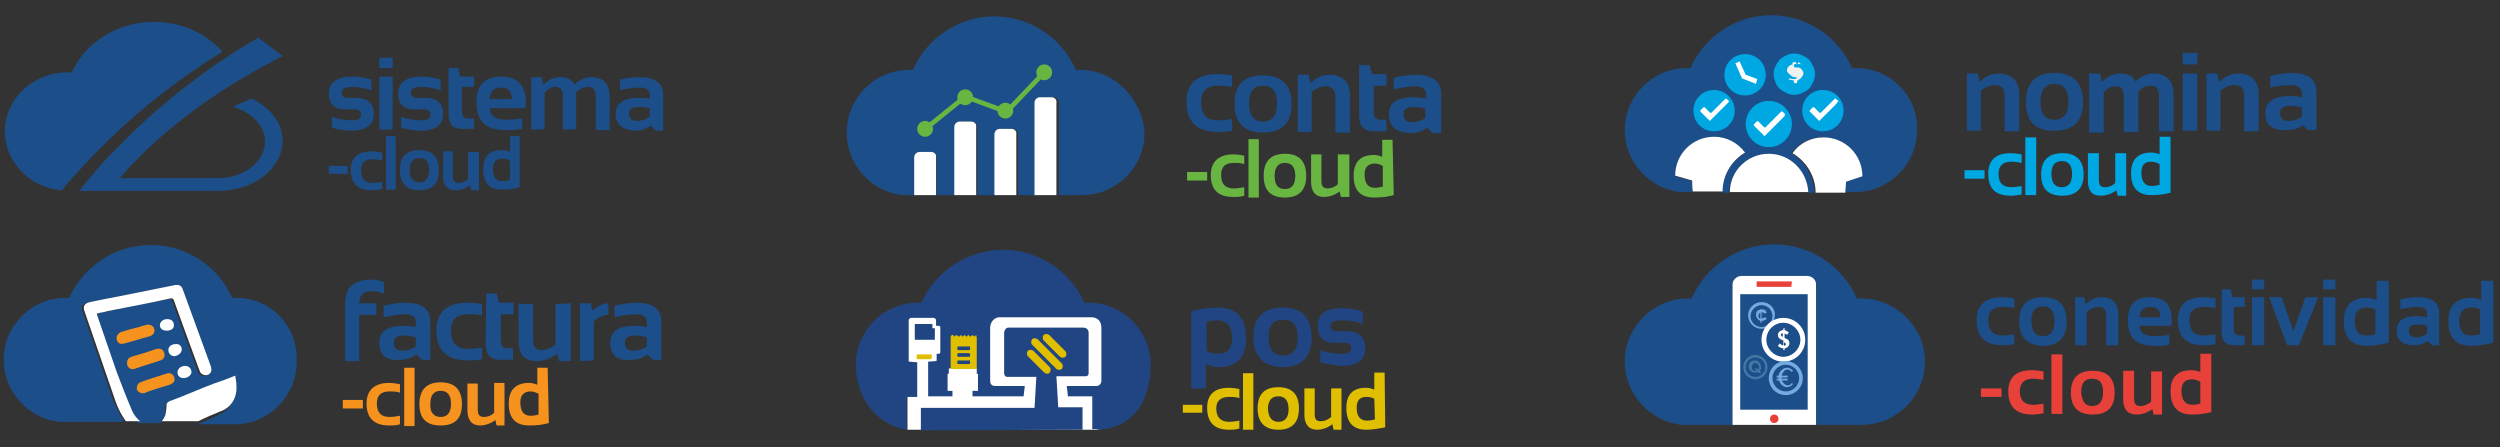 <?xml version="1.0" encoding="utf-8"?>
<!-- Generator: Adobe Illustrator 23.1.1, SVG Export Plug-In . SVG Version: 6.00 Build 0)  -->
<svg version="1.1" id="Layer_1" xmlns="http://www.w3.org/2000/svg" xmlns:xlink="http://www.w3.org/1999/xlink" x="0px" y="0px"
	 viewBox="0 0 411.3 73.6" style="enable-background:new 0 0 411.3 73.6;" xml:space="preserve">
<rect x="0" y="0" width="411.3" height="73.6" fill="#333333" stroke="none"/>
<g style="display:none;">
	<rect x="-560" y="21.7" style="display:inline;fill:#2362A7;" width="1219.8" height="108.2"/>
</g>
<path style="fill:#FFFFFF;" d="M180.5,70.7h-31.2l0,0V51l0,0h32.6l0,0v18.2C181.9,70,181.3,70.7,180.5,70.7z"/>
<g>
	<g>
		<g>
			<path style="fill:#1C4E89;" d="M56.8,59.4v-9.5c0-2.6,1.4-3.9,4.3-3.9c0.8,0,1.5,0.2,2.1,0.4v1.9c-0.6-0.2-1.3-0.4-2-0.4
				c-1.3,0-2.1,0.6-2.1,2h2.8v1.9h-2.8v7.6H56.8z"/>
			<path style="fill:#1C4E89;" d="M62.4,56.4c0-1.9,1.3-2.8,4.1-2.8c0.6,0,1.3,0.1,1.9,0.2V53c0-0.9-0.6-1.3-1.8-1.3
				c-1,0-2.2,0.2-3.5,0.5v-1.9c1.3-0.3,2.4-0.5,3.5-0.5c2.8,0,4.2,1,4.2,3.1v6.3h-1.4l-0.9-0.9c-0.8,0.6-1.7,0.9-2.7,0.9
				C63.5,59.4,62.4,58.4,62.4,56.4z M66.5,55.2c-1.2,0-1.7,0.4-1.7,1.2c0,0.9,0.5,1.3,1.4,1.3c0.8,0,1.5-0.2,2.2-0.7v-1.5
				C67.7,55.3,67.1,55.2,66.5,55.2z"/>
			<path style="fill:#1C4E89;" d="M79.3,59.1c-0.8,0.2-1.6,0.2-2.4,0.2c-3.4,0-5.1-1.7-5.1-4.9c0-3,1.7-4.6,5.1-4.6
				c0.9,0,1.7,0.1,2.4,0.2v1.9c-0.8-0.2-1.5-0.2-2.3-0.2c-1.9,0-2.8,0.9-2.8,2.7c0,2,0.9,3,2.8,3c0.7,0,1.5-0.1,2.3-0.2V59.1z"/>
			<path style="fill:#1C4E89;" d="M80,48.3h1.7l0.4,1.5h2.4v1.9h-2.1V56c0,0.9,0.4,1.3,1.1,1.3h0.9v1.9h-2.1c-1.6,0-2.4-0.9-2.4-2.5
				L80,48.3L80,48.3L80,48.3z"/>
			<path style="fill:#1C4E89;" d="M93.9,49.9v9.5H92l-0.3-1.2c-1.1,0.8-2.2,1.2-3.5,1.2c-1.9,0-2.9-1.1-2.9-3.4v-6h2.4v6
				c0,1,0.5,1.6,1.3,1.6s1.6-0.3,2.4-0.9V50L93.9,49.9L93.9,49.9L93.9,49.9z"/>
			<path style="fill:#1C4E89;" d="M95.4,59.4v-9.5h1.8l0.3,1.2c0.8-0.8,1.7-1.2,2.6-1.2v1.9c-0.9,0-1.7,0.4-2.4,1.1v6.4L95.4,59.4
				L95.4,59.4L95.4,59.4z"/>
			<path style="fill:#1C4E89;" d="M100.4,56.4c0-1.9,1.3-2.8,4.1-2.8c0.6,0,1.3,0.1,1.9,0.2V53c0-0.9-0.6-1.3-1.8-1.3
				c-1,0-2.2,0.2-3.5,0.5v-1.9c1.3-0.3,2.4-0.5,3.5-0.5c2.8,0,4.2,1,4.2,3.1v6.3h-1.4l-0.9-0.9c-0.8,0.6-1.7,0.9-2.7,0.9
				C101.5,59.4,100.4,58.4,100.4,56.4z M104.5,55.2c-1.2,0-1.7,0.4-1.7,1.2c0,0.9,0.5,1.3,1.4,1.3c0.8,0,1.5-0.2,2.2-0.7v-1.5
				C105.8,55.3,105.1,55.2,104.5,55.2z"/>
			<path style="fill:#F6921E;" d="M59.7,65.8v1.4h-3.3v-1.4H59.7z"/>
			<path style="fill:#F6921E;" d="M65.8,69.8C65.2,70,64.6,70,64,70c-2.4,0-3.7-1.2-3.7-3.6c0-2.2,1.3-3.4,3.7-3.4
				c0.6,0,1.2,0.1,1.8,0.2v1.4c-0.6-0.2-1.1-0.2-1.7-0.2c-1.4,0-2.1,0.6-2.1,2c0,1.5,0.7,2.2,2.1,2.2c0.6,0,1.1-0.1,1.7-0.2V69.8z"
				/>
			<path style="fill:#F6921E;" d="M68.2,60.5v9.6h-1.7v-9.6H68.2z"/>
			<path style="fill:#F6921E;" d="M69,66.5c0-2.4,1.2-3.6,3.5-3.6s3.5,1.2,3.5,3.6c0,2.4-1.2,3.5-3.5,3.5S69,68.9,69,66.5z
				 M72.5,68.6c1.1,0,1.7-0.7,1.7-2.2c0-1.4-0.6-2.1-1.7-2.1c-1.1,0-1.7,0.7-1.7,2.1C70.7,67.9,71.4,68.6,72.5,68.6z"/>
			<path style="fill:#F6921E;" d="M83,63v7h-1.3l-0.2-0.9C80.7,69.7,79.8,70,79,70c-1.4,0-2.1-0.9-2.1-2.5v-4.4h1.7v4.3
				c0,0.8,0.3,1.2,1,1.2c0.6,0,1.2-0.2,1.7-0.7V63H83z"/>
			<path style="fill:#F6921E;" d="M90.3,69.6c-1.1,0.3-2.1,0.4-3.2,0.4c-2.3,0-3.4-1.2-3.4-3.6c0-2.2,1.1-3.4,3.3-3.4
				c0.5,0,0.9,0.1,1.4,0.3v-2.8h1.7L90.3,69.6L90.3,69.6z M88.6,64.8c-0.4-0.2-0.8-0.4-1.3-0.4c-1.1,0-1.7,0.6-1.7,1.8
				c0,1.5,0.6,2.2,1.7,2.2c0.5,0,0.9-0.1,1.3-0.2V64.8L88.6,64.8L88.6,64.8z"/>
		</g>
	</g>
	<g>
		<g>
			<path style="fill:#1C4E89;" d="M38.9,49c-0.2,0-0.5,0-0.7,0c-2.3-5.2-7.5-8.7-13.4-8.7c-5.8,0-11.1,3.5-13.4,8.7
				c-0.2,0-0.4,0-0.6,0C5.2,49,0.6,53.6,0.6,59.2c0,5.2,4,9.6,9.1,10.2l0,0h10.7c-0.6-1.1-1.2-2.2-1.7-3.3
				c-1.7-4.9-3.4-9.9-5.1-14.8c-0.3-0.9,0-1.3,0.9-1.5c1.2-0.2,2.4-0.5,3.5-0.7c3.5-0.7,7-1.4,10.5-2.1c0.7-0.2,1.1,0.1,1.3,0.8
				c1.5,4.2,3.1,8.4,4.6,12.6c0.2,0.7,0.1,1.3-0.6,1.4c-0.6,0.2-1-0.1-1.3-0.8c-1.4-3.9-2.8-7.7-4.2-11.5c-0.1-0.3-0.2-0.4-0.6-0.3
				c-3.5,0.7-6.9,1.3-10.4,2.1c-0.6,0.1-1.1,0.2-1.7,0.4c0,0.2,0.1,0.2,0.1,0.3c1,3.1,2.1,6.2,3.2,9.3c0.8,2.1,1.6,4.2,2.5,6.3
				c0.3,0.7,0.8,1.4,1.3,2h3.7c0.2-0.2,0.5-0.6,0.6-1c0.2-0.6,0.2-1.2,0.2-1.7c0-0.4,0.2-0.6,0.5-0.6c2.4-0.9,4.8-2,7.3-2.9
				c1.1-0.5,2.2-0.9,3.5-1.3c0.1,0.6,0.2,1.1,0.2,1.7c0.1,2-0.9,3.6-2.6,4.4c-1.2,0.6-2.4,1.1-3.6,1.6h6.1c5.6,0,10.2-4.6,10.2-10.2
				C49.1,53.6,44.5,49,38.9,49z"/>
			<path style="fill:#FFFFFF;" d="M21.7,67.5c-0.9-2.1-1.7-4.2-2.5-6.3c-1.1-3.1-2.1-6.2-3.2-9.3c0-0.1,0-0.2-0.1-0.3
				c0.6-0.2,1.2-0.2,1.7-0.4c3.5-0.7,6.9-1.3,10.4-2.1c0.4-0.1,0.5,0.1,0.6,0.3c1.4,3.9,2.8,7.7,4.2,11.5c0.2,0.7,0.8,0.9,1.3,0.8
				c0.6-0.2,0.8-0.7,0.6-1.4c-1.5-4.2-3.1-8.4-4.6-12.6c-0.2-0.7-0.6-0.9-1.3-0.8c-3.5,0.7-7,1.4-10.5,2.1c-1.2,0.2-2.4,0.5-3.5,0.7
				c-0.9,0.2-1.2,0.7-0.9,1.5c1.7,4.9,3.4,9.9,5.1,14.8c0.4,1.2,1,2.3,1.7,3.3h2.4C22.5,68.9,22,68.2,21.7,67.5z"/>
			<path style="fill:#FFFFFF;" d="M38.9,63.5c0-0.6-0.1-1-0.2-1.7c-1.2,0.5-2.3,0.9-3.5,1.3c-2.4,0.9-4.8,2-7.3,2.9
				c-0.3,0.2-0.5,0.3-0.5,0.6c0,0.6-0.1,1.2-0.2,1.7c-0.2,0.4-0.3,0.7-0.6,1h6c1.2-0.6,2.4-1.1,3.6-1.6C38,67.1,39,65.5,38.9,63.5z"
				/>
		</g>
		<g>
			<path style="fill:#F6921E;" d="M20.9,59.8c0,0.6,0.6,1.1,1.2,0.9c1.4-0.5,2.8-0.9,4.3-1.4c0.6-0.2,0.8-0.7,0.6-1.3
				s-0.7-0.7-1.3-0.6c-1.3,0.5-2.7,0.9-4.1,1.3C21.1,58.9,20.9,59.2,20.9,59.8z"/>
			<path style="fill:#F6921E;" d="M24.3,53.4c-0.4,0.1-0.9,0.2-1.4,0.4c-0.9,0.2-2,0.5-2.9,0.8c-0.6,0.2-0.9,0.7-0.8,1.3
				c0.2,0.6,0.6,0.8,1.3,0.6c1.4-0.4,2.8-0.8,4.2-1.2c0.5-0.2,0.8-0.6,0.7-1.1S24.9,53.4,24.3,53.4z"/>
			<path style="fill:#F6921E;" d="M23.6,64.7c0.1,0,0.2,0,0.3-0.1c1.3-0.5,2.7-0.9,4-1.3c0.6-0.2,0.9-0.6,0.8-1c0-0.6-0.6-1-1.1-0.9
				c-1.5,0.5-3,0.9-4.5,1.5c-0.5,0.2-0.6,0.6-0.6,1.1C22.6,64.4,23,64.7,23.6,64.7z"/>
			<path style="fill:#FFFFFF;" d="M27.4,54.4c0.8,0,1.3-0.4,1.2-1c0-0.6-0.5-0.9-1.1-0.9c-0.7,0-1.2,0.5-1.2,1S26.7,54.4,27.4,54.4z
				"/>
			<path style="fill:#FFFFFF;" d="M30.5,60.2c-0.8,0-1.3,0.5-1.3,1.1s0.5,0.9,1,0.9c0.7,0,1.3-0.5,1.3-1
				C31.5,60.6,31,60.2,30.5,60.2z"/>
			<path style="fill:#FFFFFF;" d="M29.9,57.5c0-0.6-0.4-0.9-0.9-0.9c-0.8,0-1.3,0.4-1.3,1s0.5,1,1,1C29.4,58.5,29.9,58,29.9,57.5z"
				/>
		</g>
	</g>
</g>
<g>
	<g>
		<g>
			<path style="fill:#1C4E89;" d="M202.7,21.5c-0.8,0.2-1.6,0.2-2.4,0.2c-3.4,0-5.1-1.7-5.1-4.9c0-3.1,1.7-4.6,5.1-4.6
				c0.9,0,1.7,0.1,2.4,0.2v1.9c-0.8-0.2-1.5-0.2-2.3-0.2c-1.9,0-2.8,0.9-2.8,2.7c0,2.1,0.9,3,2.8,3c0.7,0,1.5-0.1,2.3-0.2V21.5z"/>
			<path style="fill:#1C4E89;" d="M203.1,17.1c0-3.2,1.6-4.7,4.7-4.7s4.7,1.6,4.7,4.7c0,3.2-1.6,4.7-4.7,4.7S203.1,20.2,203.1,17.1z
				 M207.8,20c1.5,0,2.3-1,2.3-3s-0.8-2.9-2.3-2.9s-2.3,0.9-2.3,2.9C205.5,19,206.3,20,207.8,20z"/>
			<path style="fill:#1C4E89;" d="M213.5,21.8v-9.5h1.8l0.3,1.4c0.9-0.9,2-1.4,3.1-1.4c2.2,0,3.4,1.2,3.4,3.5v6h-2.4v-6
				c0-1-0.6-1.6-1.6-1.6c-0.8,0-1.5,0.3-2.3,0.9v6.6h-2.3V21.8z"/>
			<path style="fill:#1C4E89;" d="M223.6,10.7h1.7l0.4,1.5h2.4v1.9H226v4.3c0,0.9,0.4,1.3,1.2,1.3h0.9v1.9H226
				c-1.6,0-2.4-0.9-2.4-2.5V10.7z"/>
			<path style="fill:#1C4E89;" d="M228.5,18.8c0-1.9,1.3-2.8,4.1-2.8c0.6,0,1.3,0.1,2,0.2v-0.7c0-0.9-0.6-1.3-1.8-1.3
				c-1,0-2.2,0.2-3.5,0.5v-1.9c1.3-0.3,2.4-0.5,3.5-0.5c2.8,0,4.3,1,4.3,3.2v6.4h-1.4l-0.9-0.9c-0.8,0.6-1.7,0.9-2.8,0.9
				C229.7,21.8,228.5,20.8,228.5,18.8z M232.6,17.6c-1.2,0-1.7,0.4-1.7,1.2c0,0.9,0.5,1.3,1.4,1.3c0.8,0,1.5-0.2,2.2-0.7v-1.5
				C234,17.7,233.4,17.6,232.6,17.6z"/>
			<path style="fill:#69B542;" d="M198.6,28.3v1.4h-3.3v-1.4H198.6z"/>
			<path style="fill:#69B542;" d="M204.7,32.2c-0.6,0.2-1.2,0.2-1.8,0.2c-2.5,0-3.7-1.2-3.7-3.6c0-2.2,1.3-3.4,3.7-3.4
				c0.6,0,1.3,0.1,1.8,0.2V27c-0.6-0.2-1.1-0.2-1.7-0.2c-1.4,0-2.1,0.6-2.1,2c0,1.5,0.7,2.2,2.1,2.2c0.6,0,1.1-0.1,1.7-0.2V32.2z"/>
			<path style="fill:#69B542;" d="M207.1,22.9v9.6h-1.7v-9.6H207.1z"/>
			<path style="fill:#69B542;" d="M207.9,28.9c0-2.4,1.2-3.6,3.5-3.6s3.5,1.2,3.5,3.6c0,2.4-1.2,3.6-3.5,3.6
				C209,32.5,207.9,31.3,207.9,28.9z M211.4,31.1c1.1,0,1.7-0.7,1.7-2.2c0-1.4-0.6-2.1-1.7-2.1s-1.7,0.7-1.7,2.1
				C209.7,30.4,210.2,31.1,211.4,31.1z"/>
			<path style="fill:#69B542;" d="M222,25.4v7h-1.4l-0.2-0.9c-0.8,0.6-1.7,0.9-2.6,0.9c-1.4,0-2.1-0.9-2.1-2.5v-4.5h1.7v4.4
				c0,0.8,0.3,1.2,1,1.2c0.6,0,1.2-0.2,1.7-0.7v-4.9H222z"/>
			<path style="fill:#69B542;" d="M229.3,32.1c-1.1,0.3-2.1,0.4-3.2,0.4c-2.3,0-3.4-1.2-3.4-3.6c0-2.2,1.1-3.4,3.3-3.4
				c0.5,0,0.9,0.1,1.4,0.3V23h1.7L229.3,32.1L229.3,32.1z M227.5,27.3c-0.4-0.2-0.8-0.4-1.3-0.4c-1.1,0-1.7,0.6-1.7,1.8
				c0,1.5,0.6,2.2,1.7,2.2c0.5,0,0.9-0.1,1.3-0.2V27.3L227.5,27.3L227.5,27.3z"/>
		</g>
	</g>
	<g>
		<g>
			<path style="fill:#1C4E89;" d="M177.7,11.5c-0.2,0-0.5,0-0.7,0c-2.3-5.3-7.6-8.8-13.4-8.8s-11.1,3.5-13.4,8.8c-0.2,0-0.4,0-0.6,0
				c-5.7,0-10.3,4.6-10.3,10.3c0,5.3,4,9.7,9.1,10.3l0,0h2v-6.2c0-0.5,0.4-0.9,0.9-0.9h1.9c0.5,0,0.9,0.4,0.9,0.9v6.2h3V20.9
				c0-0.5,0.4-0.9,0.9-0.9h1.9c0.5,0,0.9,0.4,0.9,0.9v11.2h3v-10c0-0.5,0.4-0.9,0.9-0.9h1.9c0.5,0,0.9,0.4,0.9,0.9v10h3V16.9
				c0-0.5,0.4-0.9,0.9-0.9h1.9c0.5,0,0.9,0.4,0.9,0.9v15.2h3.8c5.7,0,10.3-4.6,10.3-10.3C187.9,16.2,183.3,11.5,177.7,11.5z"/>
			<path style="fill:#FFFFFF;" d="M153.2,25h-1.9c-0.5,0-0.9,0.4-0.9,0.9v6.2h3.6v-6.2C154.1,25.4,153.7,25,153.2,25z"/>
			<path style="fill:#FFFFFF;" d="M159.8,20h-1.9c-0.5,0-0.9,0.4-0.9,0.9v11.2h3.6V20.9C160.7,20.4,160.3,20,159.8,20z"/>
			<path style="fill:#FFFFFF;" d="M166.4,21.2h-1.9c-0.5,0-0.9,0.4-0.9,0.9v10h3.6v-10C167.3,21.6,166.9,21.2,166.4,21.2z"/>
			<path style="fill:#FFFFFF;" d="M173,16h-1.9c-0.5,0-0.9,0.4-0.9,0.9v15.2h3.6V16.9C173.9,16.4,173.5,16,173,16z"/>
		</g>
		<circle style="fill:#69B542;" cx="152.2" cy="21.2" r="1.3"/>
		<circle style="fill:#69B542;" cx="158.8" cy="16" r="1.3"/>
		<circle style="fill:#69B542;" cx="165.4" cy="18.2" r="1.3"/>
		<circle style="fill:#69B542;" cx="171.8" cy="11.9" r="1.3"/>
		<polyline style="fill:none;stroke:#69B542;stroke-width:0.779;stroke-miterlimit:10;" points="152.1,21.3 158.8,15.9 165.6,18.4 
			171.8,11.9 		"/>
	</g>
</g>
<g>
	<path style="fill:#214582;" d="M178.1,70.7V67h-4l-0.3-5.1h4.8c0.6,0,0.5-0.6,0.5-0.6v-6.6c0,0,0-0.8-0.9-0.8c-0.8,0-11.8,0-12.3,0
		c-0.6,0-0.7,0.8-0.7,0.8v6.7c0,0,0,0.6,0.5,0.6s4.8,0,4.8,0l-0.3,5.1h-18.7v3.7L178.1,70.7L178.1,70.7L178.1,70.7z"/>
	<polygon style="fill:#214582;" points="153.8,54 153.4,54 153.4,53.3 150.5,53.3 150.5,55.9 153.8,55.9 	"/>
	<path style="fill:#214582;" d="M180.5,70.7c6.2-0.2,8.8-5.1,8.8-10.7s-4.6-10.2-10.2-10.2c-0.2,0-0.5,0-0.7,0
		c-2.3-5.2-7.6-8.7-13.4-8.7s-11.1,3.5-13.4,8.7c-0.2,0-0.4,0-0.6,0c-5.6,0-10.2,4.6-10.2,10.2c0,5.3,3.3,9.9,8.4,10.7v-5.4h1.7
		v-5.7l-1.3-0.1c-0.1,0-0.1-0.1-0.1-0.1v-6.7c0-0.2,0.2-0.4,0.4-0.4h3.7c0.2,0,0.4,0.2,0.4,0.4v0.9h0.2h0.1l0,0c0.1,0,0.1,0,0.2,0
		l0,0c0.2,0.1,0.2,0.2,0.2,0.3v4c0,0.2-0.1,0.3-0.2,0.3l0,0c0,0-0.1,0-0.2,0l0,0h0h-0.2v1.1c0,0.1-0.1,0.1-0.1,0.1l-1.3,0.1v5.7h4
		v-0.9h-0.8v-2.8h0.2v-0.3v-0.4c0-0.2,0.1-0.2,0.2-0.2h4.2c0.2,0,0.2,0.1,0.2,0.2v0.4v0.3h0.2v2.8H160v0.9h8.4l0.2-1.7h-4.8
		c0,0-0.9,0.1-0.9-0.8v-8.8c0-0.9,0.7-1.7,1.5-1.7h15.2c0.9,0,1.6,0.6,1.6,1.7v8.7c0,0.9-0.8,0.9-0.8,0.9h-4.9l0.2,1.7h4v5.4h0.8
		V70.7z"/>
	<path style="fill:#E0BF00;" d="M160.6,55.1l-0.3,0.3l-0.3-0.3l-0.3,0.3l-0.4-0.3l-0.3,0.3l-0.3-0.3l-0.3,0.3l-0.3-0.3l-0.3,0.3
		l-0.5-0.3l-0.3,0.3l-0.2-0.3h-0.2c-0.1,0.1-0.1,0.2-0.2,0.3c0,0.1,0,0.1,0,0.2v5.1h4.3v-5.1L160.6,55.1z"/>
	<path style="fill:#E0BF00;" d="M153.1,59.1H151c-0.2,0-0.2-0.1-0.2-0.2v-0.4c0-0.2,0.1-0.2,0.2-0.2h2.1c0.2,0,0.2,0.1,0.2,0.2v0.4
		C153.3,58.9,153.2,59.1,153.1,59.1"/>
	<path style="fill:#E0BF00;" d="M171.8,61.3l-2.7-2.7c-0.2-0.2-0.2-0.6,0-0.9c0.2-0.2,0.6-0.2,0.9,0l2.7,2.7c0.2,0.2,0.2,0.6,0,0.9
		S172,61.5,171.8,61.3"/>
	<path style="fill:#E0BF00;" d="M173.8,60.7l-4-4c-0.2-0.2-0.2-0.6,0-0.9c0.2-0.2,0.6-0.2,0.9,0l4,4c0.2,0.2,0.2,0.6,0,0.9
		C174.4,60.9,174,60.9,173.8,60.7"/>
	<path style="fill:#E0BF00;" d="M174.4,58.7l-2.7-2.7c-0.2-0.2-0.2-0.6,0-0.9c0.2-0.2,0.6-0.2,0.9,0l2.7,2.7c0.2,0.2,0.2,0.6,0,0.9
		C175,58.9,174.6,58.9,174.4,58.7"/>
	<path style="fill:#214582;" d="M159.6,59.5v0.2c0,0.2-0.1,0.2-0.2,0.2h-1.7c-0.2,0-0.2-0.1-0.2-0.2v-0.2c0-0.2,0.1-0.2,0.2-0.2h1.7
		C159.5,59.2,159.6,59.3,159.6,59.5"/>
	<path style="fill:#214582;" d="M159.6,58.3v0.2c0,0.2-0.1,0.2-0.2,0.2h-1.7c-0.2,0-0.2-0.1-0.2-0.2v-0.2c0-0.2,0.1-0.2,0.2-0.2h1.7
		C159.5,58.1,159.6,58.2,159.6,58.3"/>
	<path style="fill:#214582;" d="M159.6,57.2v0.2c0,0.2-0.1,0.2-0.2,0.2h-1.7c-0.2,0-0.2-0.1-0.2-0.2v-0.2c0-0.2,0.1-0.2,0.2-0.2h1.7
		C159.5,57,159.6,57,159.6,57.2"/>
	<path style="fill:#214582;" d="M217.2,59.6v-2c1,0.4,2.2,0.6,3.6,0.6c1,0,1.5-0.3,1.5-0.9c0-0.6-0.3-0.9-1-0.9h-1.7
		c-1.9,0-2.8-0.9-2.8-2.8c0-2,1.3-2.9,4.1-2.9c1.2,0,2.3,0.2,3.3,0.6v2c-1-0.4-2.1-0.6-3.4-0.6c-1.3,0-1.9,0.3-1.9,0.9
		c0,0.6,0.4,0.9,1.1,0.9h1.5c2.1,0,3.1,0.9,3.1,2.8c0,2-1.3,2.9-4,2.9C219.4,60,218.3,59.9,217.2,59.6"/>
	<path style="fill:#214582;" d="M206.2,55.5c0-3.2,1.6-4.9,4.8-4.9s4.8,1.7,4.8,4.9s-1.6,4.9-4.8,4.9
		C207.9,60.3,206.2,58.7,206.2,55.5 M211.1,58.5c1.6,0,2.4-1,2.4-3s-0.8-2.9-2.4-2.9s-2.4,0.9-2.4,2.9
		C208.7,57.4,209.5,58.5,211.1,58.5"/>
	<path style="fill:#214582;" d="M196,51.2c1.5-0.4,2.9-0.6,4.3-0.6c3.2,0,4.7,1.7,4.7,5.1c0,3.1-1.5,4.7-4.6,4.7
		c-0.6,0-1.3-0.2-2-0.5v4H196V51.2L196,51.2z M198.5,57.7c0.5,0.3,1.1,0.5,1.9,0.5c1.5,0,2.3-0.9,2.3-2.5c0-2.1-0.8-3-2.4-3
		c-0.6,0-1.3,0.1-1.8,0.2V57.7L198.5,57.7z"/>
	<rect x="194.6" y="66.6" style="fill:#E0BF00;" width="3.2" height="1.3"/>
	<path style="fill:#E0BF00;" d="M203.9,70.5c-0.6,0.2-1.2,0.2-1.7,0.2c-2.4,0-3.6-1.2-3.6-3.6c0-2.2,1.2-3.3,3.6-3.3
		c0.6,0,1.2,0.1,1.7,0.2v1.5c-0.6-0.2-1.1-0.2-1.7-0.2c-1.3,0-2.1,0.6-2.1,1.9c0,1.4,0.7,2.2,2.1,2.2c0.6,0,1.1-0.1,1.7-0.2V70.5z"
		/>
	<rect x="204.5" y="61.4" style="fill:#E0BF00;" width="1.7" height="9.3"/>
	<path style="fill:#E0BF00;" d="M206.9,67.2c0-2.3,1.1-3.5,3.4-3.5s3.4,1.2,3.4,3.5s-1.1,3.5-3.4,3.5
		C208.1,70.7,206.9,69.5,206.9,67.2 M210.3,69.4c1.1,0,1.7-0.7,1.7-2.1s-0.6-2.1-1.7-2.1s-1.7,0.7-1.7,2.1
		C208.7,68.6,209.2,69.4,210.3,69.4"/>
	<path style="fill:#E0BF00;" d="M220.7,63.8v6.9h-1.3l-0.2-0.9c-0.8,0.6-1.7,0.9-2.5,0.9c-1.4,0-2.1-0.9-2.1-2.5v-4.3h1.7v4.3
		c0,0.8,0.3,1.1,1,1.1c0.6,0,1.1-0.2,1.7-0.7v-4.7h1.7V63.8z"/>
	<path style="fill:#E0BF00;" d="M227.9,70.3c-1,0.2-2.1,0.4-3.1,0.4c-2.2,0-3.3-1.2-3.3-3.6c0-2.2,1.1-3.3,3.2-3.3
		c0.5,0,0.9,0.1,1.4,0.3v-2.8h1.7L227.9,70.3L227.9,70.3z M226.1,65.6c-0.4-0.2-0.8-0.3-1.3-0.3c-1.1,0-1.6,0.6-1.6,1.8
		c0,1.4,0.6,2.1,1.7,2.1c0.5,0,0.9-0.1,1.3-0.2L226.1,65.6L226.1,65.6z"/>
</g>
<g>
	<path style="fill:#1C4E89;" d="M54.6,21v-1.8c1,0.4,2.1,0.6,3.4,0.6c0.9,0,1.4-0.3,1.4-0.9c0-0.6-0.3-0.9-1-0.9h-1.6
		c-1.8,0-2.7-0.9-2.7-2.6c0-1.8,1.3-2.8,3.9-2.8c1.1,0,2.1,0.2,3.1,0.5v1.8c-1-0.4-2-0.6-3.1-0.6c-1.2,0-1.8,0.3-1.8,0.9
		c0,0.6,0.3,0.9,1,0.9h1.4c1.9,0,2.9,0.9,2.9,2.6c0,1.8-1.2,2.8-3.7,2.8C56.6,21.5,55.5,21.3,54.6,21z"/>
	<path style="fill:#1C4E89;" d="M64.6,9.5v1.7h-2.2V9.5H64.6z M64.6,12.6v8.7h-2.2v-8.7H64.6z"/>
	<path style="fill:#1C4E89;" d="M66,21v-1.8c1,0.4,2.1,0.6,3.4,0.6c0.9,0,1.4-0.3,1.4-0.9c0-0.6-0.3-0.9-1-0.9h-1.6
		c-1.8,0-2.7-0.9-2.7-2.6c0-1.8,1.3-2.8,3.9-2.8c1.1,0,2.1,0.2,3.1,0.5v1.8c-1-0.4-2-0.6-3.1-0.6c-1.2,0-1.8,0.3-1.8,0.9
		c0,0.6,0.3,0.9,1,0.9h1.4c1.9,0,2.9,0.9,2.9,2.6c0,1.8-1.2,2.8-3.7,2.8C68.1,21.5,67,21.3,66,21z"/>
	<path style="fill:#1C4E89;" d="M73.8,11.2h1.6l0.3,1.4H78v1.7H76v4c0,0.8,0.3,1.2,1,1.2H78v1.7h-2c-1.5,0-2.2-0.8-2.2-2.4
		L73.8,11.2L73.8,11.2z"/>
	<path style="fill:#1C4E89;" d="M82.5,12.6c2.6,0,4,1.4,4,4.1c0,0.3,0,0.7-0.1,1.1h-5.8c0,1.2,0.9,1.9,2.7,1.9
		c0.9,0,1.7-0.1,2.6-0.2v1.7c-0.8,0.2-1.7,0.2-2.8,0.2c-3.2,0-4.7-1.5-4.7-4.5C78.3,14.1,79.7,12.6,82.5,12.6z M80.5,16.3h3.7v-0.1
		c0-1.2-0.6-1.8-1.8-1.8C81.3,14.4,80.7,15,80.5,16.3z"/>
	<path style="fill:#1C4E89;" d="M87.4,21.4v-8.7h1.7l0.3,1.3c0.8-0.9,1.7-1.3,2.8-1.3c1.1,0,1.9,0.4,2.3,1.2
		c0.9-0.8,1.8-1.2,2.8-1.2c2,0,3,1.1,3,3.3v5.4h-2.3v-5.6c0-1-0.4-1.5-1.3-1.5c-0.7,0-1.3,0.3-1.9,0.9v6.1h-2.2v-5.5
		c0-1-0.4-1.5-1.2-1.5c-0.7,0-1.2,0.3-1.8,0.9v6.1H87.4z"/>
	<path style="fill:#1C4E89;" d="M101.3,18.7c0-1.7,1.3-2.6,3.8-2.6c0.6,0,1.2,0,1.8,0.2v-0.7c0-0.8-0.6-1.2-1.7-1.2
		c-1,0-2,0.2-3.2,0.4v-1.7c1.2-0.3,2.2-0.4,3.2-0.4c2.6,0,3.9,1,3.9,2.9v5.9h-1.2l-0.8-0.8c-0.8,0.5-1.6,0.8-2.5,0.8
		C102.4,21.4,101.3,20.5,101.3,18.7z M105.1,17.6c-1,0-1.6,0.3-1.6,1.1c0,0.8,0.4,1.2,1.3,1.2c0.7,0,1.4-0.2,2.1-0.7v-1.4
		C106.3,17.6,105.7,17.6,105.1,17.6z"/>
	<path style="fill:#1C4E89;" d="M57.2,27.3v1.3h-3.1v-1.3H57.2z"/>
	<path style="fill:#1C4E89;" d="M62.9,31.1c-0.5,0.1-1.1,0.2-1.7,0.2c-2.3,0-3.5-1.1-3.5-3.3c0-2.1,1.2-3.1,3.5-3.1
		c0.6,0,1.1,0.1,1.7,0.2v1.3c-0.5-0.1-1-0.2-1.6-0.2c-1.3,0-1.9,0.6-1.9,1.8c0,1.4,0.7,2.1,1.9,2.1c0.5,0,1-0.1,1.6-0.2V31.1z"/>
	<path style="fill:#1C4E89;" d="M65.1,22.4v8.8h-1.6v-8.8H65.1z"/>
	<path style="fill:#1C4E89;" d="M65.8,28c0-2.2,1-3.3,3.2-3.3c2.1,0,3.2,1.1,3.2,3.3s-1,3.3-3.2,3.3C66.9,31.3,65.8,30.2,65.8,28z
		 M69,30c1,0,1.6-0.7,1.6-2c0-1.3-0.5-2-1.6-2s-1.6,0.7-1.6,2C67.4,29.3,68,30,69,30z"/>
	<path style="fill:#1C4E89;" d="M78.8,24.8v6.5h-1.3l-0.2-0.8c-0.7,0.5-1.5,0.8-2.4,0.8c-1.3,0-2-0.8-2-2.3v-4.1h1.6v4.1
		c0,0.7,0.3,1.1,0.9,1.1c0.5,0,1.1-0.2,1.6-0.6v-4.5H78.8z"/>
	<path style="fill:#1C4E89;" d="M85.5,30.8c-1,0.3-1.9,0.4-2.9,0.4c-2.1,0-3.1-1.1-3.1-3.4c0-2.1,1-3.1,3.1-3.1
		c0.4,0,0.9,0.1,1.3,0.3v-2.6h1.6L85.5,30.8L85.5,30.8z M83.9,26.4c-0.3-0.2-0.8-0.3-1.3-0.3c-1,0-1.5,0.6-1.5,1.7
		c0,1.4,0.5,2,1.6,2c0.4,0,0.8-0.1,1.2-0.2L83.9,26.4L83.9,26.4z"/>
</g>
<g>
	<path style="fill:#1C4E89;" d="M12.9,28.2c0.2-0.2,0.3-0.3,0.5-0.6c1.2-1.3,2.9-3,2.9-3c0.1-0.1,0.2-0.2,0.2-0.2
		c5.1-5.2,10.8-9.8,17-13.9c0.9-0.6,1.8-1.2,2.8-1.8c0.1-0.1,0.2-0.1,0.3-0.2c-2.8-3.1-6.8-4.9-11.3-4.9c-5.9,0-11.2,3.3-13.5,8.3
		c-0.2,0-0.4,0-0.6,0c-5.8,0-10.4,4.4-10.4,9.7c0,5,4,9.2,9.2,9.7h0.2c0,0,0,0,0.1-0.1C11.1,30.1,12,29.1,12.9,28.2z"/>
	<path style="fill:#1C4E89;" d="M41.4,16.2c-1.1,0.5-2.1,0.9-3.1,1.4c3.1,0.8,5.3,3.1,5.3,5.7c0,3.3-3.5,6-7.7,6H19.7
		c0.2-0.3,0.5-0.5,0.7-0.8c0.1-0.1,0.2-0.2,0.3-0.3l0.5-0.6c4.9-5.2,11.1-10.3,19.3-15.1c0.2-0.1,0.5-0.3,0.7-0.4
		c0.9-0.5,1.8-1,2.7-1.5c0.9-0.5,1.7-0.9,2.6-1.4l-4-3c-1.4,0.8-2.7,1.6-4,2.4c-0.1,0.1-0.2,0.1-0.3,0.2c-0.9,0.6-1.8,1.2-2.7,1.8
		c-5.9,4.1-11.4,8.7-16.4,13.9c-0.1,0.1-0.2,0.2-0.2,0.2c0,0-1.7,1.7-2.8,3c-0.2,0.2-0.3,0.4-0.5,0.6c-0.9,1-1.7,2-2.5,3
		c0,0,0,0-0.1,0.1l0,0h0.1H17h0.4h0.4h18.1c5.9,0,10.6-3.7,10.6-8.3C46.5,20.3,44.5,17.7,41.4,16.2z"/>
</g>
<rect x="285" y="44.3" style="fill:#FFFFFF;" width="13.8" height="25.6"/>
<g>
	<path style="fill:#1C4E89;" d="M331.4,56.6c-0.7,0.2-1.3,0.2-2,0.2c-2.8,0-4.2-1.4-4.2-4.1c0-2.5,1.4-3.8,4.2-3.8
		c0.7,0,1.4,0.1,2,0.2v1.6c-0.7-0.2-1.3-0.2-1.9-0.2c-1.6,0-2.4,0.7-2.4,2.2c0,1.7,0.8,2.5,2.4,2.5c0.6,0,1.2-0.1,1.9-0.2V56.6z"/>
	<path style="fill:#1C4E89;" d="M332.2,52.9c0-2.7,1.3-4,3.9-4c2.6,0,3.9,1.3,3.9,4c0,2.6-1.3,4-3.9,4
		C333.5,56.8,332.2,55.5,332.2,52.9 M336.1,55.3c1.3,0,1.9-0.8,1.9-2.5c0-1.6-0.6-2.4-1.9-2.4c-1.3,0-1.9,0.8-1.9,2.4
		C334.2,54.5,334.9,55.3,336.1,55.3"/>
	<path style="fill:#1C4E89;" d="M341.4,56.8v-7.9h1.5l0.2,1.2c0.8-0.8,1.6-1.2,2.6-1.2c1.9,0,2.8,1,2.8,2.9v5h-2v-5
		c0-0.9-0.4-1.3-1.3-1.3c-0.6,0-1.3,0.3-1.9,0.8v5.5H341.4z"/>
	<path style="fill:#1C4E89;" d="M353.7,48.9c2.4,0,3.6,1.2,3.6,3.7c0,0.3,0,0.7-0.1,1H352c0,1.1,0.8,1.7,2.5,1.7
		c0.8,0,1.6-0.1,2.4-0.2v1.6c-0.7,0.2-1.5,0.2-2.5,0.2c-2.9,0-4.3-1.3-4.3-4C350,50.2,351.2,48.9,353.7,48.9 M352,52.2h3.4v-0.1
		c0-1.1-0.6-1.6-1.7-1.6C352.6,50.5,352.1,51.1,352,52.2"/>
	<path style="fill:#1C4E89;" d="M364.5,56.6c-0.7,0.2-1.3,0.2-2,0.2c-2.8,0-4.2-1.4-4.2-4.1c0-2.5,1.4-3.8,4.2-3.8
		c0.7,0,1.4,0.1,2,0.2v1.6c-0.7-0.2-1.3-0.2-1.9-0.2c-1.6,0-2.4,0.7-2.4,2.2c0,1.7,0.8,2.5,2.4,2.5c0.6,0,1.2-0.1,1.9-0.2V56.6z"/>
	<path style="fill:#1C4E89;" d="M365.5,47.6h1.5l0.3,1.3h2v1.6h-1.8v3.6c0,0.7,0.3,1.1,1,1.1h0.8v1.6h-1.8c-1.3,0-2-0.7-2-2.1V47.6z
		"/>
	<path style="fill:#1C4E89;" d="M372.5,47.6h-2v-1.6h2V47.6z M372.5,56.8h-2v-7.9h2V56.8z"/>
	<polygon style="fill:#1C4E89;" points="373.3,48.9 375.4,48.9 377.3,54.5 379.3,48.9 381.4,48.9 378.2,56.8 376.3,56.8 	"/>
	<path style="fill:#1C4E89;" d="M384.2,47.6h-2v-1.6h2V47.6z M384.2,56.8h-2v-7.9h2V56.8z"/>
	<path style="fill:#1C4E89;" d="M392.9,56.4c-1.2,0.3-2.4,0.5-3.5,0.5c-2.6,0-3.8-1.4-3.8-4.1c0-2.5,1.3-3.8,3.8-3.8
		c0.5,0,1.1,0.1,1.6,0.4v-3.2h2V56.4z M390.9,51c-0.4-0.3-0.9-0.4-1.6-0.4c-1.2,0-1.9,0.7-1.9,2.1c0,1.7,0.6,2.5,1.9,2.5
		c0.5,0,1-0.1,1.5-0.2V51z"/>
	<path style="fill:#1C4E89;" d="M394.3,54.4c0-1.6,1.1-2.4,3.4-2.4c0.5,0,1.1,0.1,1.6,0.2v-0.6c0-0.7-0.5-1.1-1.5-1.1
		c-0.9,0-1.8,0.1-2.9,0.4v-1.6c1.1-0.3,2-0.4,2.9-0.4c2.4,0,3.5,0.9,3.5,2.6v5.3h-1.2l-0.7-0.7c-0.7,0.5-1.4,0.7-2.3,0.7
		C395.3,56.8,394.3,56,394.3,54.4 M397.7,53.4c-1,0-1.4,0.3-1.4,1c0,0.7,0.4,1.1,1.2,1.1c0.7,0,1.3-0.2,1.8-0.6v-1.3
		C398.8,53.4,398.3,53.4,397.7,53.4"/>
	<path style="fill:#1C4E89;" d="M410.1,56.4c-1.2,0.3-2.4,0.5-3.5,0.5c-2.6,0-3.8-1.4-3.8-4.1c0-2.5,1.3-3.8,3.8-3.8
		c0.5,0,1.1,0.1,1.6,0.4v-3.2h2V56.4z M408.1,51c-0.4-0.3-0.9-0.4-1.6-0.4c-1.2,0-1.9,0.7-1.9,2.1c0,1.7,0.6,2.5,1.9,2.5
		c0.5,0,1-0.1,1.5-0.2V51z"/>
	<rect x="325.9" y="63.9" style="fill:#E7413A;" width="3.4" height="1.4"/>
	<path style="fill:#E7413A;" d="M336.2,68c-0.6,0.1-1.2,0.2-1.9,0.2c-2.6,0-3.9-1.3-3.9-3.8c0-2.3,1.3-3.5,3.9-3.5
		c0.6,0,1.3,0.1,1.9,0.2v1.4c-0.6-0.1-1.2-0.2-1.7-0.2c-1.4,0-2.2,0.7-2.2,2c0,1.5,0.7,2.3,2.2,2.3c0.6,0,1.1-0.1,1.7-0.2V68z"/>
	<rect x="337.5" y="58.3" style="fill:#E7413A;" width="1.8" height="9.8"/>
	<path style="fill:#E7413A;" d="M340.7,64.6c0-2.4,1.2-3.6,3.6-3.6c2.4,0,3.6,1.2,3.6,3.6c0,2.4-1.2,3.6-3.6,3.6
		C341.9,68.2,340.7,67,340.7,64.6 M344.2,66.8c1.2,0,1.8-0.8,1.8-2.3c0-1.5-0.6-2.2-1.8-2.2c-1.2,0-1.8,0.7-1.8,2.2
		C342.5,66.1,343.1,66.8,344.2,66.8"/>
	<path style="fill:#E7413A;" d="M355.7,61v7.2h-1.4l-0.2-0.9c-0.8,0.6-1.7,0.9-2.6,0.9c-1.5,0-2.2-0.9-2.2-2.6V61h1.8v4.6
		c0,0.8,0.3,1.2,1,1.2c0.6,0,1.2-0.2,1.8-0.7v-5H355.7z"/>
	<path style="fill:#E7413A;" d="M363.8,67.8c-1.1,0.3-2.2,0.4-3.2,0.4c-2.3,0-3.5-1.3-3.5-3.8c0-2.3,1.1-3.5,3.4-3.5
		c0.5,0,1,0.1,1.5,0.3v-3h1.8V67.8z M362,62.8c-0.4-0.2-0.8-0.4-1.4-0.4c-1.1,0-1.7,0.6-1.7,1.9c0,1.5,0.6,2.3,1.8,2.3
		c0.5,0,0.9-0.1,1.3-0.2V62.8z"/>
	<path style="fill:#1C4E89;" d="M306.2,49.1c-0.2,0-0.5,0-0.7,0c-2.3-5.3-7.7-8.9-13.6-8.9c-5.9,0-11.2,3.5-13.6,8.9
		c-0.2,0-0.4,0-0.6,0c-5.7,0-10.4,4.7-10.4,10.4c0,5.3,4.1,9.8,9.3,10.4l0,0h8.4v-5v-18c0-0.8,0.7-1.5,1.5-1.5h10.8
		c0.8,0,1.5,0.6,1.5,1.5v4.1v18.9h7.5c5.7,0,10.4-4.7,10.4-10.4S311.9,49.1,306.2,49.1"/>
	<rect x="286.3" y="48.4" style="fill:#1C4E89;" width="11.1" height="19"/>
	<path style="fill:#E7413A;" d="M292.6,68.9c0,0.4-0.3,0.7-0.7,0.7c-0.4,0-0.7-0.3-0.7-0.7s0.3-0.7,0.7-0.7
		C292.3,68.2,292.6,68.5,292.6,68.9"/>
	<path style="fill:#E7413A;" d="M294.7,47.2h-5.6c-0.1,0-0.1,0-0.1-0.1v-0.7c0-0.1,0-0.1,0.1-0.1h5.6c0.1,0,0.1,0,0.1,0.1
		L294.7,47.2C294.8,47.1,294.8,47.2,294.7,47.2"/>
	<path style="fill:#75AAE0;" d="M289.8,50.2c1,0,1.8,0.8,1.8,1.8s-0.8,1.8-1.8,1.8s-1.8-0.8-1.8-1.8S288.9,50.2,289.8,50.2
		 M289.8,49.7c-1.2,0-2.2,1-2.2,2.2c0,1.2,1,2.2,2.2,2.2s2.2-1,2.2-2.2C292.1,50.7,291.1,49.7,289.8,49.7"/>
	<path style="fill:#75AAE0;" d="M290.7,51.4l-0.4,0.2c-0.1-0.1-0.1-0.1-0.2-0.2c-0.1,0-0.1,0-0.2,0c-0.2,0-0.3,0-0.4,0.1
		c-0.1,0.1-0.2,0.2-0.2,0.4c0,0.2,0,0.3,0.1,0.4s0.2,0.1,0.4,0.1c0.2,0,0.4-0.1,0.5-0.2l0.4,0.2c-0.2,0.2-0.5,0.4-0.8,0.4
		c-0.3,0-0.6-0.1-0.7-0.3c-0.2-0.2-0.3-0.4-0.3-0.7c0-0.2,0-0.3,0.1-0.5c0.1-0.1,0.2-0.3,0.4-0.3c0.2-0.1,0.3-0.1,0.5-0.1
		c0.2,0,0.3,0,0.5,0.1C290.5,51.2,290.6,51.3,290.7,51.4"/>
	<rect x="289.6" y="50.9" style="fill:#75AAE0;" width="0.1" height="2.2"/>
	<rect x="289.8" y="50.9" style="fill:#75AAE0;" width="0.1" height="2.2"/>
	<path style="fill:#4278A5;" d="M288.8,58.8c0.9,0,1.6,0.7,1.6,1.6c0,0.9-0.7,1.6-1.6,1.6s-1.6-0.7-1.6-1.6
		C287.2,59.5,287.9,58.8,288.8,58.8 M288.8,58.4c-1.1,0-2,0.9-2,2c0,1.1,0.9,2,2,2c1.1,0,2-0.9,2-2
		C290.8,59.3,289.9,58.4,288.8,58.4"/>
	<path style="fill:#4278A5;" d="M289.5,61l0.3,0.4h-0.4l-0.2-0.2c-0.1,0.1-0.3,0.1-0.5,0.1c-0.3,0-0.5-0.1-0.7-0.3
		c-0.2-0.2-0.3-0.4-0.3-0.7c0-0.2,0-0.3,0.1-0.5c0.1-0.2,0.2-0.3,0.4-0.4s0.3-0.1,0.5-0.1c0.3,0,0.5,0.1,0.7,0.3s0.3,0.4,0.3,0.7
		C289.8,60.6,289.7,60.9,289.5,61 M289.3,60.8c0.1-0.1,0.1-0.2,0.1-0.4c0-0.2-0.1-0.3-0.2-0.5c-0.1-0.1-0.3-0.2-0.4-0.2
		c-0.2,0-0.3,0.1-0.4,0.2c-0.1,0.1-0.2,0.3-0.2,0.5c0,0.2,0.1,0.4,0.2,0.5c0.1,0.1,0.2,0.1,0.4,0.1c0.1,0,0.2,0,0.2,0l-0.3-0.4h0.4
		L289.3,60.8z"/>
	<path style="fill:#FFFFFF;" d="M293.4,53.1c1.5,0,2.8,1.3,2.8,2.8c0,1.5-1.3,2.8-2.8,2.8s-2.8-1.3-2.8-2.8
		C290.6,54.4,291.8,53.1,293.4,53.1 M293.4,52.3c-2,0-3.6,1.6-3.6,3.6c0,2,1.6,3.6,3.6,3.6c2,0,3.6-1.6,3.6-3.6
		C297,53.9,295.4,52.3,293.4,52.3"/>
	<path style="fill:#FFFFFF;" d="M293.8,55.7l-0.2-0.1l0-0.7c0.2,0,0.3,0.1,0.4,0.2l0,0l0.3-0.4l0,0c-0.2-0.2-0.5-0.3-0.7-0.4l0-0.3
		l-0.2,0l0,0.3c-0.2,0-0.4,0.1-0.6,0.2c-0.2,0.2-0.3,0.4-0.3,0.6c0,0.4,0.2,0.6,0.6,0.8l0.3,0.1l0,0.8c-0.2,0-0.4-0.1-0.6-0.3l0,0
		l-0.3,0.4l0,0c0.3,0.3,0.6,0.4,0.9,0.4l0,0.3l0.2,0l0-0.3c0.2,0,0.4-0.1,0.5-0.2c0.2-0.2,0.3-0.4,0.3-0.6
		C294.4,56.1,294.2,55.8,293.8,55.7 M293,55.1c0-0.1,0-0.2,0.1-0.2c0.1,0,0.1-0.1,0.2-0.1l0,0.6C293.2,55.4,293,55.3,293,55.1
		 M293.7,56.8c0,0-0.1,0.1-0.2,0.1l0-0.6c0.2,0.1,0.3,0.2,0.3,0.3C293.9,56.6,293.8,56.7,293.7,56.8"/>
	<path style="fill:#75AAE0;" d="M293.8,60c1.2,0,2.2,1,2.2,2.2c0,1.2-1,2.2-2.2,2.2c-1.2,0-2.2-1-2.2-2.2
		C291.6,61,292.6,60,293.8,60 M293.8,59.4c-1.5,0-2.8,1.2-2.8,2.8c0,1.5,1.2,2.8,2.8,2.8c1.5,0,2.8-1.2,2.8-2.8
		C296.6,60.7,295.3,59.4,293.8,59.4"/>
	<rect x="292.3" y="61.8" style="fill:#75AAE0;" width="1.8" height="0.3"/>
	<rect x="292.3" y="62.3" style="fill:#75AAE0;" width="1.8" height="0.3"/>
	<path style="fill:#75AAE0;" d="M294,63.7c-0.4,0-0.7-0.2-1-0.5c-0.2-0.3-0.4-0.7-0.4-1.1c0-0.4,0.1-0.8,0.4-1.1
		c0.3-0.3,0.6-0.5,1-0.5c0.4,0,0.7,0.2,1,0.5l-0.2,0.2c-0.2-0.2-0.5-0.4-0.7-0.4c-0.3,0-0.5,0.1-0.7,0.4c-0.2,0.2-0.3,0.6-0.3,0.9
		c0,0.3,0.1,0.7,0.3,0.9c0.2,0.2,0.5,0.4,0.7,0.4c0.3,0,0.5-0.1,0.7-0.4l0.2,0.2C294.7,63.5,294.4,63.7,294,63.7"/>
</g>
<g>
	<g>
		<g>
			<path style="fill:#1C4E89;" d="M323.6,21.5v-9.4h1.8l0.3,1.4c0.9-0.9,1.9-1.4,3.1-1.4c2.2,0,3.4,1.2,3.4,3.5v6h-2.4v-6
				c0-1-0.5-1.6-1.6-1.6c-0.8,0-1.5,0.3-2.3,0.9v6.6H323.6z"/>
			<path style="fill:#1C4E89;" d="M333.3,16.8c0-3.2,1.6-4.8,4.7-4.8c3.1,0,4.7,1.6,4.7,4.8c0,3.2-1.6,4.7-4.7,4.7
				C334.9,21.6,333.3,20,333.3,16.8z M338,19.7c1.5,0,2.3-1,2.3-3c0-1.9-0.8-2.9-2.3-2.9s-2.3,1-2.3,2.9
				C335.7,18.7,336.4,19.7,338,19.7z"/>
			<path style="fill:#1C4E89;" d="M343.7,21.5v-9.4h1.8l0.3,1.4c0.8-0.9,1.9-1.4,3.1-1.4c1.2,0,2,0.4,2.4,1.3c1-0.9,2-1.3,3-1.3
				c2.2,0,3.3,1.2,3.3,3.6v5.9h-2.4v-5.9c0-1.1-0.5-1.6-1.4-1.6c-0.7,0-1.4,0.3-2,1v6.6h-2.4v-5.9c0-1.1-0.4-1.6-1.3-1.6
				c-0.7,0-1.4,0.3-2,1v6.6H343.7z"/>
			<path style="fill:#1C4E89;" d="M361.5,8.7v1.9h-2.4V8.7H361.5z M361.5,12.1v9.4h-2.4v-9.4H361.5z"/>
			<path style="fill:#1C4E89;" d="M363,21.5v-9.4h1.8l0.3,1.4c0.9-0.9,1.9-1.4,3.1-1.4c2.2,0,3.4,1.2,3.4,3.5v6h-2.4v-6
				c0-1-0.5-1.6-1.6-1.6c-0.8,0-1.5,0.3-2.3,0.9v6.6H363z"/>
			<path style="fill:#1C4E89;" d="M372.7,18.6c0-1.9,1.4-2.8,4.1-2.8c0.6,0,1.3,0.1,1.9,0.2v-0.7c0-0.8-0.6-1.3-1.8-1.3
				c-1,0-2.2,0.1-3.4,0.4v-1.9c1.3-0.3,2.4-0.5,3.4-0.5c2.8,0,4.2,1,4.2,3.1v6.3h-1.4l-0.8-0.8c-0.8,0.6-1.7,0.8-2.7,0.8
				C373.8,21.5,372.7,20.6,372.7,18.6z M376.8,17.4c-1.1,0-1.7,0.4-1.7,1.2c0,0.8,0.5,1.3,1.4,1.3c0.8,0,1.5-0.2,2.2-0.7v-1.5
				C378.1,17.5,377.5,17.4,376.8,17.4z"/>
			<path style="fill:#00A8E3;" d="M326.5,28v1.4h-3.3V28H326.5z"/>
			<path style="fill:#00A8E3;" d="M332.6,32c-0.6,0.1-1.2,0.2-1.8,0.2c-2.5,0-3.7-1.2-3.7-3.6c0-2.2,1.2-3.4,3.7-3.4
				c0.6,0,1.2,0.1,1.8,0.2v1.4c-0.6-0.1-1.1-0.2-1.7-0.2c-1.4,0-2.1,0.7-2.1,2c0,1.5,0.7,2.2,2.1,2.2c0.5,0,1.1-0.1,1.7-0.2V32z"/>
			<path style="fill:#00A8E3;" d="M335,22.6v9.5h-1.8v-9.5H335z"/>
			<path style="fill:#00A8E3;" d="M335.8,28.7c0-2.3,1.2-3.5,3.5-3.5c2.3,0,3.5,1.2,3.5,3.5c0,2.3-1.2,3.5-3.5,3.5
				C336.9,32.2,335.8,31,335.8,28.7z M339.2,30.8c1.1,0,1.7-0.7,1.7-2.2c0-1.4-0.6-2.1-1.7-2.1c-1.1,0-1.7,0.7-1.7,2.1
				C337.5,30.1,338.1,30.8,339.2,30.8z"/>
			<path style="fill:#00A8E3;" d="M349.8,25.2v7h-1.4l-0.2-0.9c-0.8,0.6-1.7,0.9-2.6,0.9c-1.4,0-2.1-0.8-2.1-2.5v-4.5h1.8v4.4
				c0,0.8,0.3,1.2,1,1.2c0.6,0,1.2-0.2,1.7-0.7v-4.9H349.8z"/>
			<path style="fill:#00A8E3;" d="M357.1,31.7c-1.1,0.3-2.1,0.4-3.1,0.4c-2.3,0-3.4-1.2-3.4-3.6c0-2.2,1.1-3.4,3.3-3.4
				c0.5,0,1,0.1,1.4,0.3v-2.9h1.8V31.7z M355.3,27c-0.4-0.2-0.8-0.4-1.4-0.4c-1.1,0-1.6,0.6-1.6,1.8c0,1.5,0.6,2.2,1.7,2.2
				c0.5,0,0.9-0.1,1.3-0.2V27z"/>
		</g>
	</g>
	<g>
		<path style="fill:#FFFFFF;" d="M303.2,18.1c0,1.8-1.4,3.2-3.2,3.2c-1.8,0-3.2-1.4-3.2-3.2c0-1.8,1.4-3.2,3.2-3.2
			C301.7,14.9,303.2,16.4,303.2,18.1z"/>
		<path style="fill:#FFFFFF;" d="M278.8,18.1c0,1.8,1.4,3.2,3.2,3.2c1.8,0,3.2-1.4,3.2-3.2c0-1.8-1.4-3.2-3.2-3.2
			C280.2,14.9,278.8,16.4,278.8,18.1z"/>
		<path style="fill:#FFFFFF;" d="M291.8,12.2c0,1.8,1.4,3.2,3.2,3.2s3.2-1.4,3.2-3.2c0-1.8-1.4-3.2-3.2-3.2S291.8,10.4,291.8,12.2z"
			/>
		<g>
			<path style="fill:#1C4E89;" d="M305.4,11.2c-0.2,0-0.5,0-0.7,0c-2.3-5.2-7.5-8.7-13.3-8.7c-5.8,0-11,3.5-13.3,8.7
				c-0.2,0-0.4,0-0.6,0c-5.6,0-10.2,4.6-10.2,10.2c0,5.2,4,9.6,9.1,10.2l0,0h2.1c0-0.6-0.1-1.2-0.1-1.8l-2.8-0.8
				c0-3.6,2.9-6.4,6.4-6.4c2.1,0,4,1,5.1,2.6c-2.2,1.3-3.8,3.7-3.8,6.5h1.2c0.1-3.5,2.9-6.3,6.4-6.3c3.5,0,6.4,2.8,6.4,6.3h1.2
				c-0.1-2.8-1.6-5.2-3.8-6.5c1.2-1.6,3-2.6,5.1-2.6c3.6,0,6.4,2.9,6.4,6.4l-2.8,0.8c0,0.6,0,1.2-0.1,1.8h1.9
				c5.6,0,10.2-4.6,10.2-10.2C315.6,15.8,311,11.2,305.4,11.2z"/>
			<path style="fill:#FFFFFF;" d="M287.1,25.1c-1.2-1.6-3-2.6-5.1-2.6c-3.6,0-6.4,2.9-6.4,6.4l2.8,0.8c0,0.6,0,1.2,0.1,1.8h4.9
				C283.4,28.8,284.9,26.4,287.1,25.1z"/>
			<path style="fill:#FFFFFF;" d="M306.4,29c0-3.6-2.9-6.4-6.4-6.4c-2.1,0-4,1-5.1,2.6c2.2,1.3,3.8,3.7,3.8,6.5h4.9
				c0-0.6,0.1-1.2,0.1-1.8L306.4,29z"/>
			<path style="fill:#FFFFFF;" d="M291,25.3c-3.5,0-6.4,2.8-6.4,6.3h12.9C297.3,28.1,294.5,25.3,291,25.3z"/>
		</g>
		<path style="fill:#FFFFFF;" d="M294.2,20.9c0,1.8-1.4,3.2-3.2,3.2c-1.8,0-3.2-1.4-3.2-3.2c0-1.8,1.4-3.2,3.2-3.2
			C292.7,17.7,294.2,19.1,294.2,20.9z"/>
		<path style="fill:#00A8E3;" d="M287.1,8.9c-1.9,0-3.4,1.5-3.4,3.4c0,1.9,1.5,3.4,3.4,3.4c1.9,0,3.4-1.5,3.4-3.4
			C290.5,10.4,289,8.9,287.1,8.9z"/>
		<polygon style="fill-rule:evenodd;clip-rule:evenodd;fill:#FFFFFF;" points="286.6,12.9 285.5,10.4 286.2,10.1 287.2,12.3 
			289.1,13 288.9,13.8 		"/>
		<path style="fill:#00A8E3;" d="M292.8,14.6c0.3,0.3,0.7,0.5,1.1,0.7c0.4,0.2,0.8,0.3,1.3,0.3c0.5,0,0.9-0.1,1.3-0.3
			c0.4-0.2,0.8-0.4,1.1-0.7c0.3-0.3,0.5-0.7,0.7-1.1c0.2-0.4,0.3-0.8,0.3-1.3c0-0.5-0.1-0.9-0.3-1.3c-0.2-0.4-0.4-0.8-0.7-1.1
			c-0.3-0.3-0.7-0.5-1.1-0.7c-0.4-0.2-0.8-0.3-1.3-0.3c-0.5,0-0.9,0.1-1.3,0.3c-0.4,0.2-0.8,0.4-1.1,0.7s-0.5,0.7-0.7,1.1
			c-0.2,0.4-0.3,0.8-0.3,1.3c0,0.5,0.1,0.9,0.3,1.3C292.2,14,292.5,14.3,292.8,14.6z"/>
		<path style="fill:#00A8E3;" d="M291,16.6c-2.1,0-3.8,1.7-3.8,3.8s1.7,3.8,3.8,3.8s3.8-1.7,3.8-3.8S293.1,16.6,291,16.6z"/>
		<path style="fill:#FFFFFF;" d="M293.6,19.1l-2.6,2.6l0,0l-0.7,0.7l0,0v0l-0.7-0.7l-1-1c-0.1-0.1-0.1-0.2,0-0.3l0.4-0.4
			c0.1-0.1,0.2-0.1,0.3,0l0.9,0.9c0.1,0.1,0.2,0.1,0.3,0l2.5-2.5c0.1-0.1,0.2-0.1,0.3,0l0.4,0.4C293.6,18.9,293.6,19,293.6,19.1z"/>
		<path style="fill:#00A8E3;" d="M282,14.8c-1.9,0-3.4,1.5-3.4,3.4s1.5,3.4,3.4,3.4c1.9,0,3.4-1.5,3.4-3.4S283.8,14.8,282,14.8z"/>
		<path style="fill:#FFFFFF;" d="M284.2,17l-2.3,2.3l0,0l-0.6,0.6l0,0v0l-0.6-0.6l-0.9-0.9c-0.1-0.1-0.1-0.2,0-0.3l0.4-0.4
			c0.1-0.1,0.2-0.1,0.3,0l0.8,0.8c0.1,0.1,0.2,0.1,0.3,0l2.2-2.2c0.1-0.1,0.2-0.1,0.3,0l0.4,0.4C284.3,16.8,284.3,16.9,284.2,17z"/>
		<path style="fill:#00A8E3;" d="M299.9,14.8c-1.9,0-3.4,1.5-3.4,3.4s1.5,3.4,3.4,3.4c1.9,0,3.4-1.5,3.4-3.4S301.8,14.8,299.9,14.8z
			"/>
		<path style="fill:#FFFFFF;" d="M302.2,17l-2.3,2.3l0,0l-0.6,0.6l0,0v0l-0.6-0.6l-0.9-0.9c-0.1-0.1-0.1-0.2,0-0.3l0.4-0.4
			c0.1-0.1,0.2-0.1,0.3,0l0.8,0.8c0.1,0.1,0.2,0.1,0.3,0l2.2-2.2c0.1-0.1,0.2-0.1,0.3,0l0.4,0.4C302.2,16.8,302.2,16.9,302.2,17z"/>
		<path style="fill:#F1F1F1;" d="M295.6,10.6C295.5,10.6,295.5,10.6,295.6,10.6C295.5,10.6,295.5,10.6,295.6,10.6L295.6,10.6
			l-0.1-0.2c0,0,0-0.1,0-0.1c0,0,0,0,0,0c-0.1-0.1-0.2-0.1-0.3-0.1c0,0,0,0,0,0c-0.1,0-0.2,0.1-0.3,0.1c0,0,0,0,0,0c0,0,0,0.1,0,0.1
			v0.2c0,0,0,0,0,0c0,0,0,0,0,0c0,0,0,0,0,0c0,0,0,0,0,0c0,0,0,0,0,0c-0.5,0.1-0.9,0.5-0.9,0.9c0,0.1,0,0.1,0,0.2
			c0,0.1,0.1,0.2,0.1,0.2c0,0,0,0.1,0.1,0.1c0,0,0,0,0.1,0.1c0,0,0,0,0.1,0.1c0,0,0,0,0.1,0.1c0,0,0.1,0,0.1,0.1c0,0,0.1,0,0.1,0.1
			c0.1,0,0.1,0.1,0.2,0.1c0.1,0,0.2,0.1,0.4,0.1c0,0,0,0,0,0c0,0,0,0,0,0c0,0,0.1,0,0.1,0c0,0,0,0,0,0c0,0,0,0,0.1,0c0,0,0,0,0,0
			c0,0,0.1,0,0.1,0c0,0,0,0,0,0c0,0,0,0,0,0s0,0,0,0c0,0,0,0,0,0c0,0,0,0,0,0c0,0,0,0,0,0c0,0,0,0,0,0s0,0,0,0c0,0,0,0,0,0
			c0,0,0,0,0,0c0,0,0,0,0,0c0,0,0,0.1,0,0.1c0,0,0,0.1-0.1,0.1c0,0,0,0,0,0c-0.1,0.1-0.3,0.1-0.5,0.1c-0.3,0-0.5-0.1-0.7-0.1
			c0,0,0,0,0,0c0,0,0,0,0,0c0,0,0,0,0,0c0,0,0,0,0,0c0,0,0,0,0,0c0,0,0,0,0,0c0,0,0,0,0,0c0,0,0,0,0,0l0,0c0,0,0,0,0,0c0,0,0,0,0,0
			c0,0,0,0,0,0c0,0,0,0,0,0c0,0,0,0,0,0c0,0,0,0,0,0c0,0,0,0,0,0c0,0,0,0,0,0c0,0,0,0,0,0c0,0,0,0,0,0c0,0,0,0,0,0c0,0,0,0,0,0
			c0,0,0,0,0,0c0,0,0,0,0,0c0,0,0,0,0,0c0,0,0,0,0,0l0,0l0,0c0,0,0,0,0,0c0,0,0,0,0,0c0,0,0,0,0,0c0,0,0,0,0,0.1c0,0,0,0,0,0
			c0,0,0,0,0,0c0,0,0,0,0,0.1c0,0,0,0,0,0c0,0,0,0,0.1,0c0.1,0,0.3,0.1,0.4,0.1c0.1,0,0.1,0,0.2,0c0,0,0.1,0,0.1,0c0,0,0,0,0,0
			c0,0,0,0,0,0c0,0,0,0,0,0v0.2c0,0.2,0.1,0.3,0.3,0.3h0c0.2,0,0.3-0.1,0.3-0.3v-0.2c0,0,0,0,0,0c0,0,0,0,0,0c0,0,0,0,0,0
			c0.1,0,0.2,0,0.2-0.1c0.1,0,0.1-0.1,0.2-0.1c0,0,0.1,0,0.1-0.1c0,0,0,0,0.1-0.1c0,0,0,0,0,0c0,0,0.1-0.1,0.1-0.1c0,0,0,0,0.1-0.1
			c0,0,0,0,0,0c0,0,0-0.1,0.1-0.1c0,0,0-0.1,0-0.1c0-0.1,0.1-0.2,0.1-0.3c0-0.3-0.2-0.6-0.4-0.8c0,0-0.1,0-0.1-0.1c0,0,0,0,0,0
			c0,0-0.1,0-0.1,0c0,0,0,0,0,0c0,0-0.1,0-0.1-0.1c0,0,0,0,0,0c0,0-0.1,0-0.1,0c0,0-0.1,0-0.1,0c0,0-0.1,0-0.1,0c0,0-0.1,0-0.1,0
			c0,0-0.1,0-0.1,0s-0.1,0-0.1,0c0,0,0,0-0.1,0c-0.1-0.1-0.2-0.2-0.2-0.3c0,0,0,0,0,0c0-0.1,0.1-0.3,0.4-0.3c0,0,0.1,0,0.1,0
			c0.2,0,0.4,0,0.6,0.1c0,0,0,0,0,0c0,0,0,0,0,0c0,0,0,0,0,0c0,0,0,0,0,0c0,0,0,0,0,0c0,0,0,0,0,0c0,0,0,0,0,0c0,0,0,0,0,0
			c0,0,0,0,0,0c0,0,0,0,0,0c0,0,0,0,0,0c0,0,0,0,0,0c0,0,0,0,0,0c0,0,0,0,0,0c0,0,0,0,0,0c0,0,0,0,0,0c0,0,0,0,0,0c0,0,0,0,0,0
			c0,0,0,0,0,0c0,0,0,0,0,0c0,0,0,0,0,0c0,0,0,0,0,0c0,0,0,0,0,0l0,0c0,0,0-0.1,0-0.1c0,0,0-0.1,0-0.1c0,0,0,0,0,0c0,0,0,0,0,0
			c0,0,0,0,0,0c0,0-0.1,0-0.1-0.1c-0.1,0-0.2,0-0.2-0.1C295.7,10.6,295.7,10.6,295.6,10.6z"/>
	</g>
</g>
</svg>
